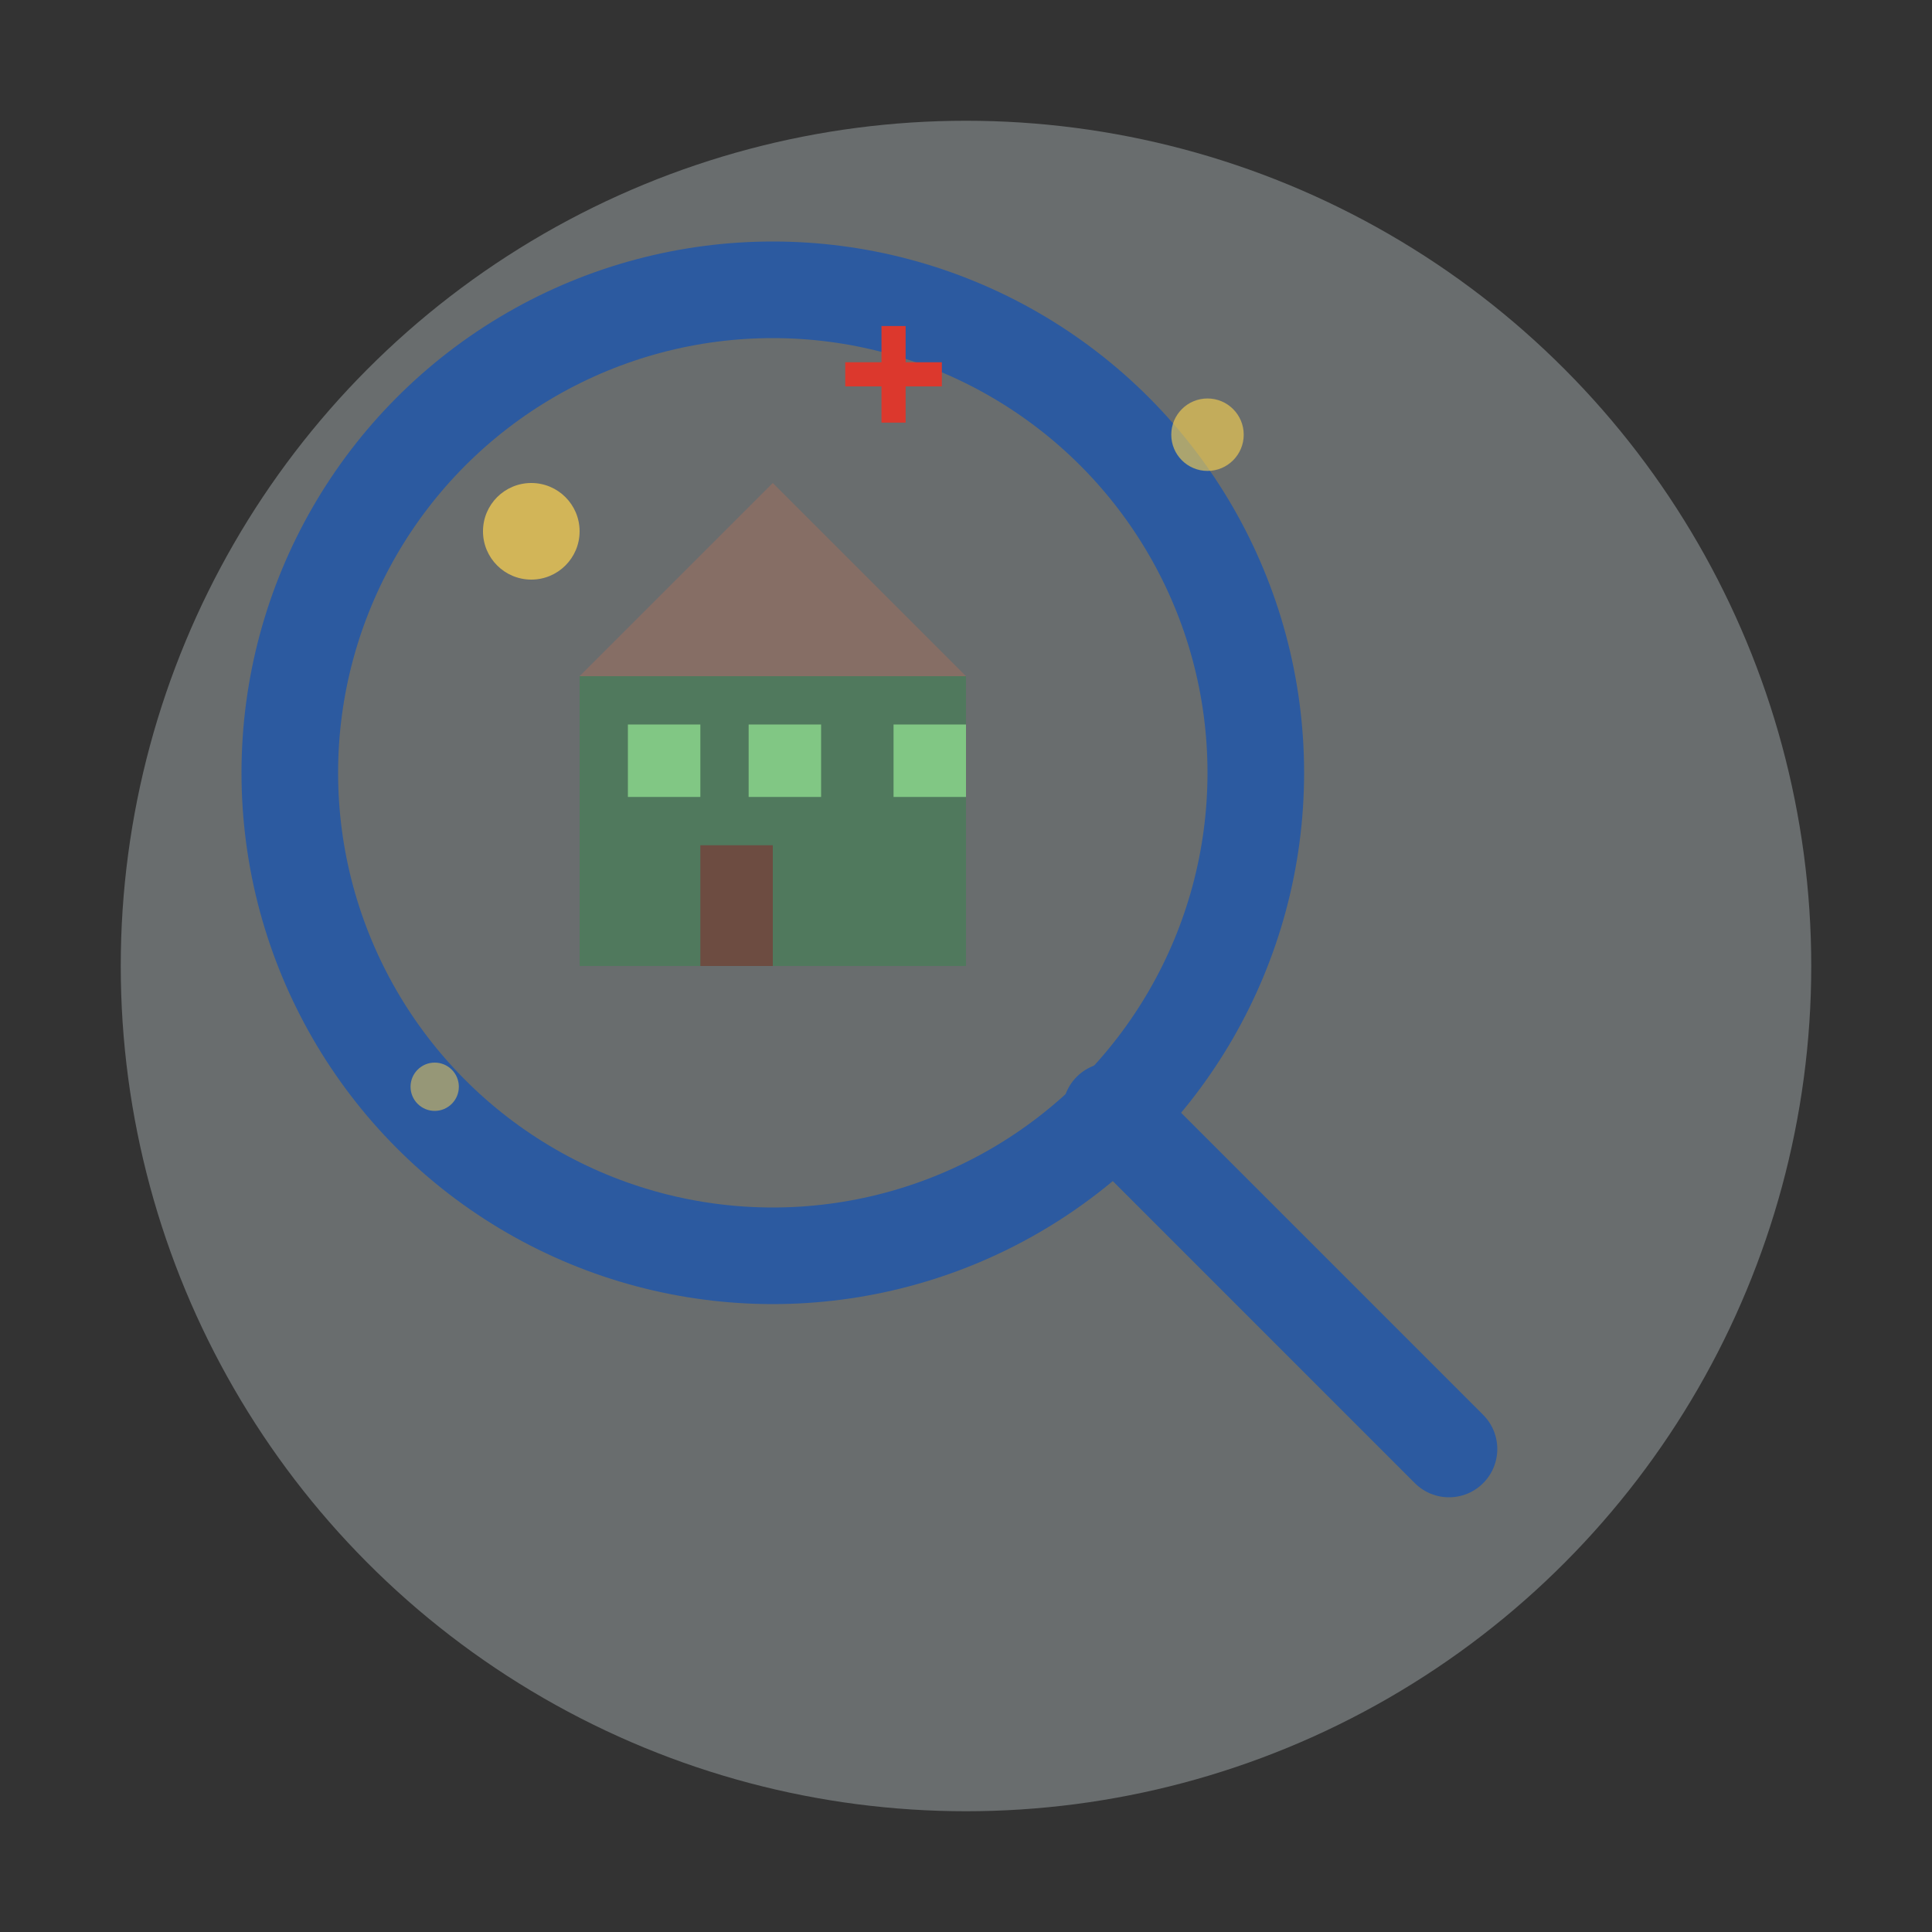 <svg width="80" height="80" viewBox="0 0 80 80" xmlns="http://www.w3.org/2000/svg">
  <rect x="0" y="0" width="80" height="80" fill="#333333" stroke="none"/>
  <!-- Background circle -->
  <circle cx="40" cy="40" r="35" fill="#e8f4f8" opacity="0.3"/>
  
  <!-- Magnifying glass body -->
  <circle cx="32" cy="32" r="20" fill="none" stroke="#2c5aa0" stroke-width="4"/>
  
  <!-- Magnifying glass handle -->
  <line x1="46" y1="46" x2="60" y2="60" stroke="#2c5aa0" stroke-width="4" stroke-linecap="round"/>
  
  <!-- House icon inside magnifying glass -->
  <rect x="24" y="28" width="16" height="12" fill="#4a7c59" opacity="0.8"/>
  <polygon points="24,28 32,20 40,28" fill="#8d6e63" opacity="0.8"/>
  
  <!-- Windows on house -->
  <rect x="26" y="30" width="3" height="3" fill="#81c784"/>
  <rect x="31" y="30" width="3" height="3" fill="#81c784"/>
  <rect x="37" y="30" width="3" height="3" fill="#81c784"/>
  
  <!-- Door -->
  <rect x="29" y="35" width="3" height="5" fill="#6d4c41"/>
  
  <!-- Search highlights -->
  <circle cx="22" cy="22" r="2" fill="#ffd54f" opacity="0.7"/>
  <circle cx="50" cy="18" r="1.5" fill="#ffd54f" opacity="0.6"/>
  <circle cx="18" cy="45" r="1" fill="#ffd54f" opacity="0.5"/>
  
  <!-- Swiss elements -->
  <rect x="35" y="15" width="4" height="1" fill="#dc382d"/>
  <rect x="36.5" y="13.5" width="1" height="4" fill="#dc382d"/>
</svg>
